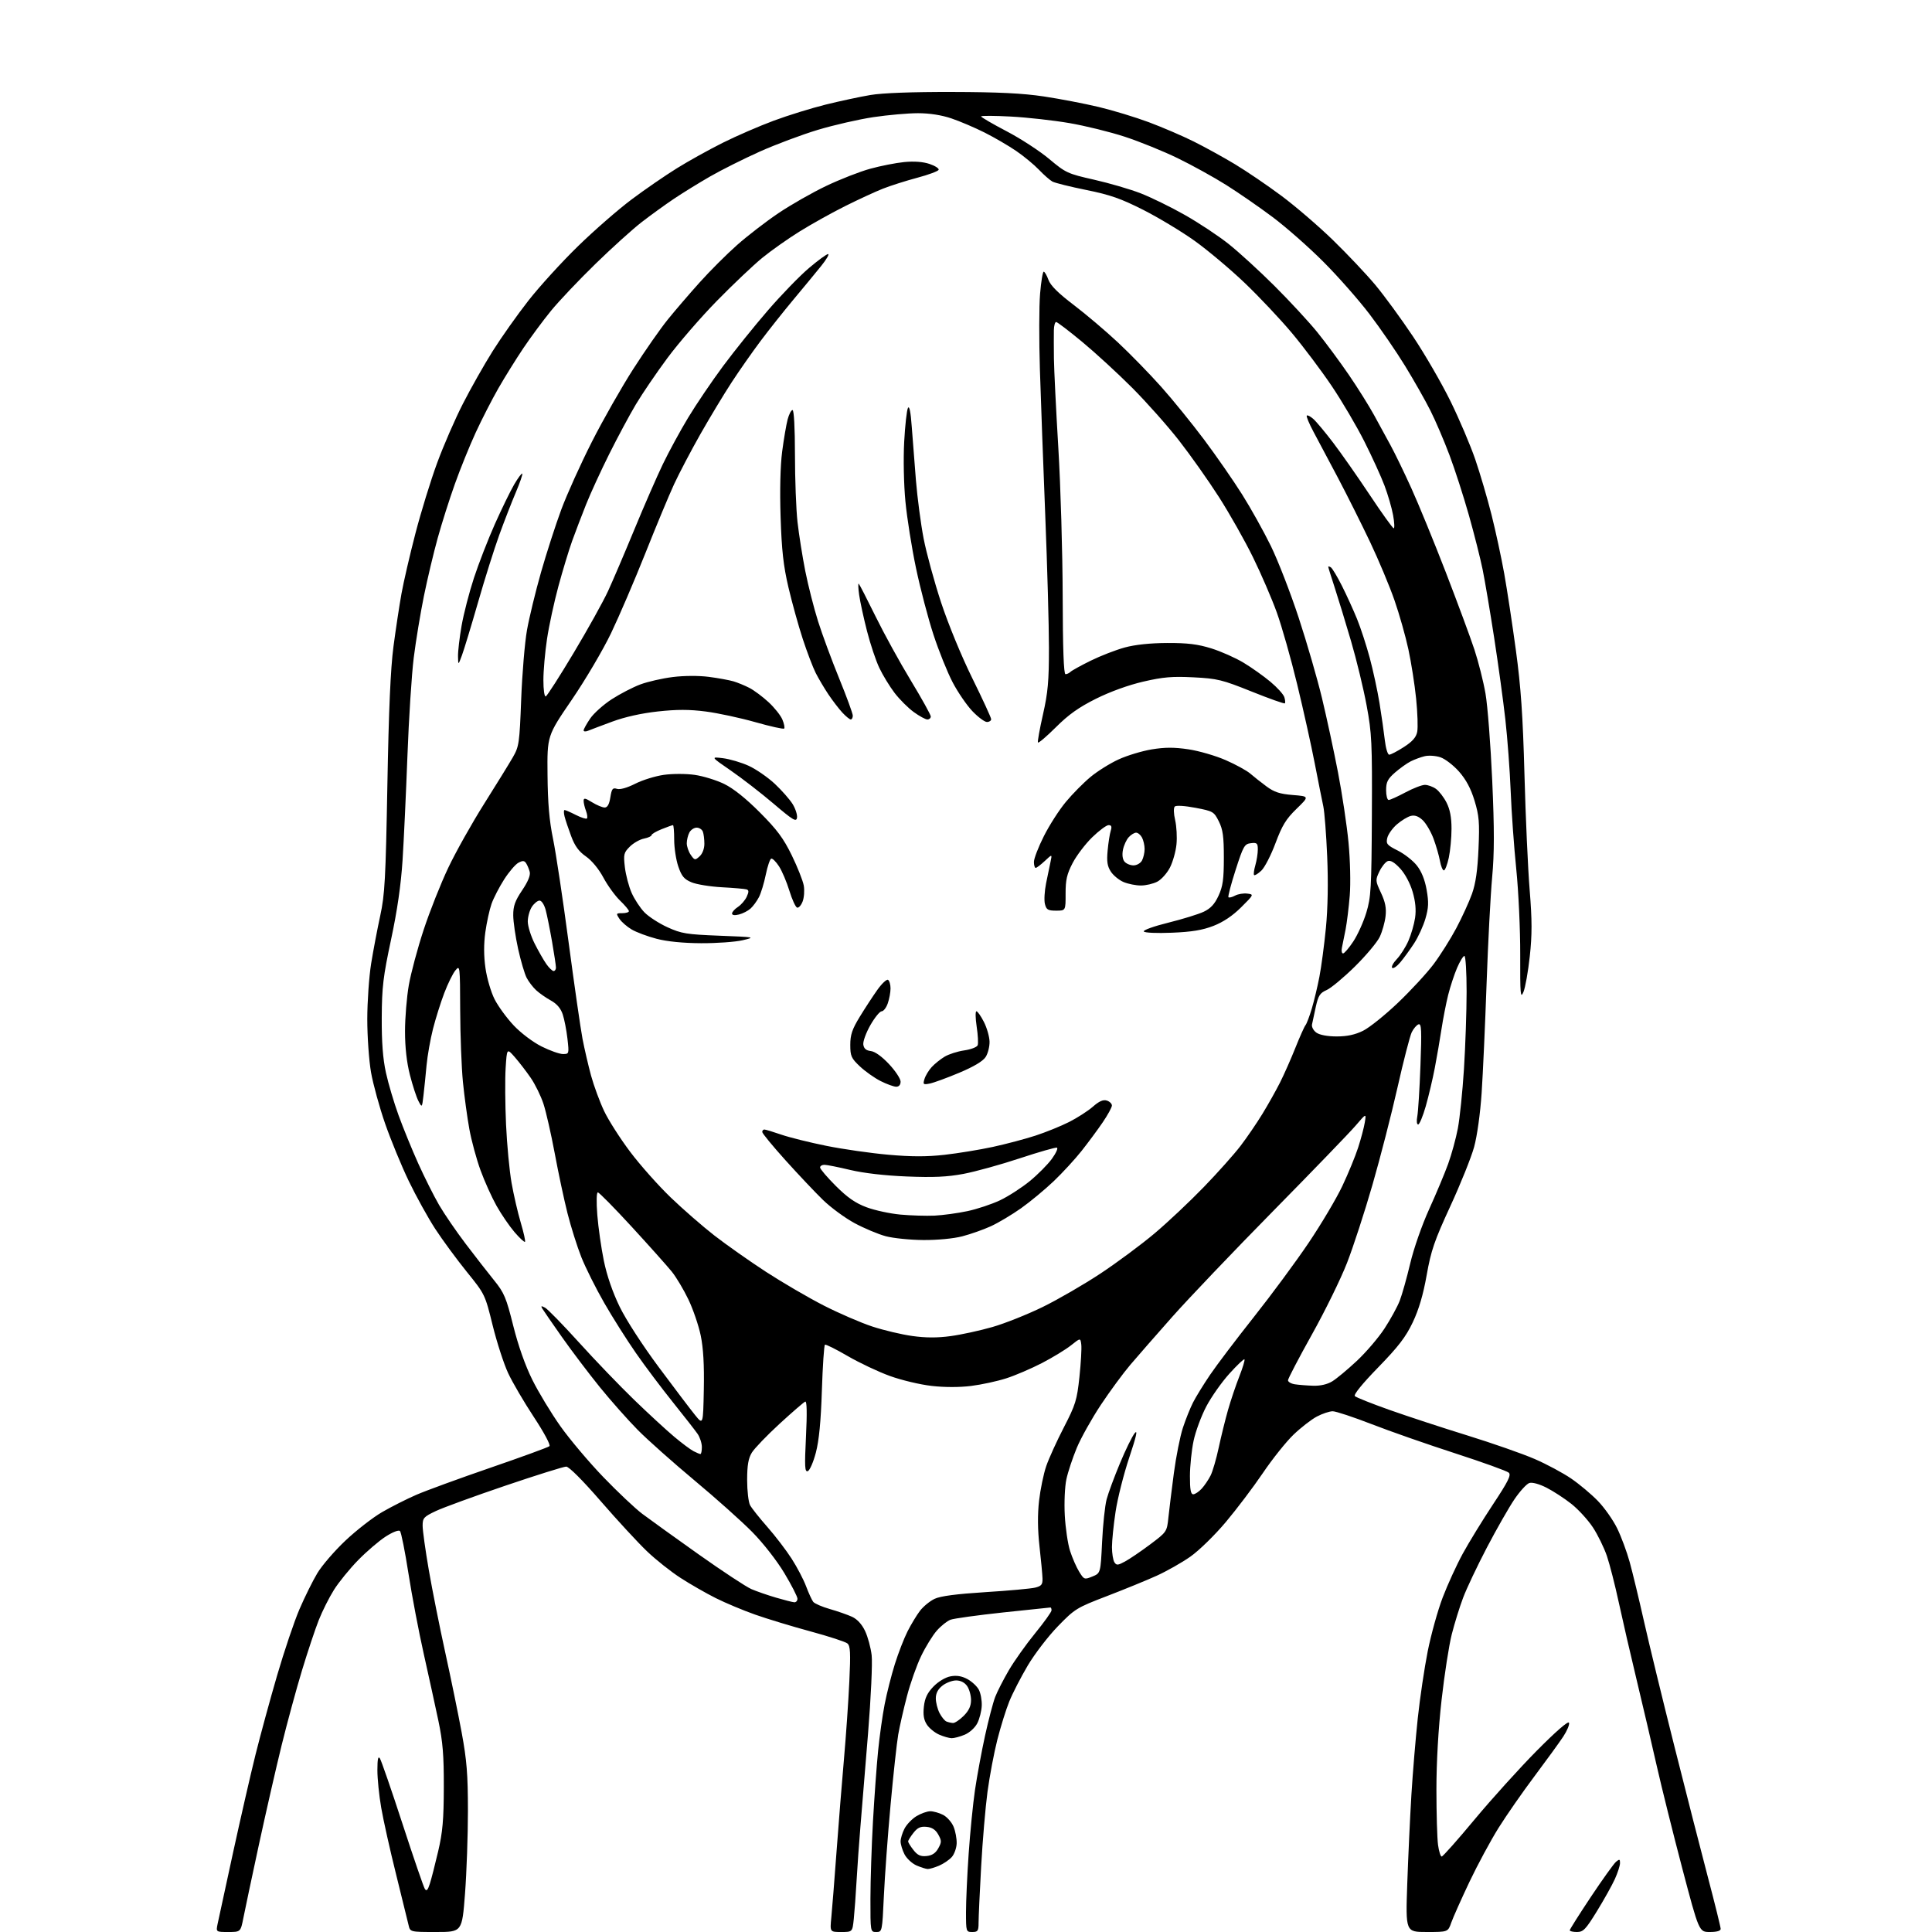 <?xml version="1.0" encoding="UTF-8" standalone="no"?>
<svg 
  version="1.1" 
  xmlns="http://www.w3.org/2000/svg" 
  xmlns:xlink="http://www.w3.org/1999/xlink" 
  xmlns:svg="http://www.w3.org/2000/svg"
  xmlns:rdf="http://www.w3.org/1999/02/22-rdf-syntax-ns#"
  xmlns:cc="http://creativecommons.org/ns#"
  xmlns:dc="http://purl.org/dc/elements/1.1/"
  viewBox="0 0 768 768"
  width="768"
  height="768"
>
<style>svg {background-color: white; }</style>"
<path stroke="none" fill="black" fill-rule="evenodd" d="M90.74,768.00C85.84,768.00 85.84,768.00 86.51,764.75C86.88,762.96 89.63,750.25 92.63,736.50C95.63,722.75 99.65,705.20 101.57,697.50C103.49,689.80 107.35,675.62 110.16,666.00C112.97,656.38 116.96,644.54 119.04,639.70C121.12,634.86 124.32,628.40 126.16,625.34C128.00,622.28 133.03,616.45 137.35,612.38C141.66,608.31 148.19,603.24 151.85,601.11C155.51,598.99 161.65,595.88 165.50,594.21C169.35,592.54 182.62,587.69 195.00,583.43C207.38,579.17 217.91,575.33 218.41,574.88C218.93,574.42 216.28,569.46 212.21,563.29C208.30,557.35 203.69,549.49 201.98,545.81C200.27,542.13 197.50,533.59 195.83,526.82C192.82,514.58 192.76,514.47 185.51,505.51C181.51,500.55 175.88,492.90 173.01,488.50C170.15,484.10 165.42,475.55 162.50,469.50C159.59,463.45 155.36,453.17 153.09,446.65C150.83,440.13 148.31,430.96 147.49,426.27C146.67,421.58 146.00,412.06 146.00,405.12C146.01,398.18 146.70,388.23 147.54,383.00C148.39,377.77 150.01,369.23 151.15,364.00C152.97,355.64 153.31,349.41 153.99,312.00C154.53,282.18 155.25,265.77 156.41,257.00C157.32,250.12 158.75,240.68 159.59,236.00C160.43,231.32 162.93,220.54 165.14,212.04C167.35,203.53 171.23,190.93 173.77,184.04C176.30,177.14 180.92,166.52 184.04,160.44C187.15,154.35 192.47,144.95 195.87,139.54C199.27,134.14 205.65,125.12 210.05,119.50C214.45,113.88 223.32,104.14 229.77,97.86C236.22,91.57 245.82,83.21 251.09,79.27C256.36,75.32 264.46,69.75 269.09,66.88C273.72,64.00 281.94,59.44 287.37,56.73C292.79,54.02 301.90,50.08 307.61,47.96C313.32,45.84 322.61,42.97 328.25,41.57C333.89,40.18 341.88,38.46 346.00,37.77C350.76,36.96 362.64,36.52 378.50,36.56C396.85,36.60 406.56,37.08 415.00,38.35C421.32,39.30 431.10,41.18 436.73,42.52C442.35,43.86 451.35,46.59 456.73,48.60C462.10,50.61 470.10,54.04 474.50,56.24C478.90,58.43 486.26,62.48 490.85,65.24C495.44,68.00 503.77,73.65 509.35,77.81C514.93,81.96 524.16,89.89 529.86,95.43C535.56,100.97 543.14,108.99 546.70,113.25C550.26,117.51 557.00,126.73 561.69,133.75C566.38,140.76 573.09,152.35 576.60,159.50C580.11,166.65 584.54,177.07 586.45,182.65C588.36,188.23 591.27,198.13 592.91,204.65C594.55,211.17 596.82,221.68 597.95,228.00C599.08,234.32 601.17,248.05 602.59,258.50C604.59,273.20 605.36,284.40 606.00,308.00C606.45,324.77 607.38,345.40 608.07,353.83C609.04,365.85 609.05,371.56 608.11,380.19C607.45,386.26 606.32,392.63 605.58,394.36C604.41,397.13 604.26,395.37 604.31,379.50C604.34,369.56 603.64,354.33 602.74,345.50C601.84,336.70 600.84,322.75 600.52,314.50C600.19,306.25 599.24,293.43 598.40,286.00C597.57,278.57 595.56,263.95 593.95,253.50C592.33,243.05 590.28,230.90 589.39,226.50C588.50,222.10 586.04,212.36 583.92,204.85C581.80,197.34 578.32,186.54 576.17,180.85C574.03,175.16 570.62,167.19 568.58,163.15C566.54,159.10 562.03,151.15 558.55,145.47C555.08,139.80 548.70,130.51 544.37,124.83C540.04,119.15 531.78,109.77 526.00,104.00C520.23,98.22 511.19,90.26 505.91,86.31C500.64,82.36 492.31,76.60 487.41,73.52C482.51,70.44 473.83,65.64 468.12,62.87C462.42,60.10 452.98,56.27 447.14,54.36C441.31,52.45 431.37,50.00 425.05,48.92C418.74,47.84 408.26,46.67 401.78,46.33C395.30,45.98 390.00,45.96 390.00,46.28C390.00,46.60 394.55,49.25 400.11,52.16C405.67,55.06 413.30,60.03 417.08,63.20C423.64,68.71 424.40,69.06 434.90,71.43C440.93,72.79 449.27,75.23 453.42,76.84C457.58,78.46 465.50,82.33 471.01,85.46C476.53,88.58 484.36,93.77 488.42,97.00C492.48,100.23 500.69,107.73 506.65,113.68C512.62,119.63 520.25,127.88 523.60,132.00C526.94,136.12 532.61,143.78 536.18,149.00C539.75,154.22 544.26,161.43 546.21,165.00C548.15,168.57 551.10,173.97 552.76,177.00C554.42,180.03 558.13,187.68 561.00,194.00C563.87,200.32 570.05,215.40 574.73,227.50C579.40,239.60 584.52,253.42 586.10,258.22C587.68,263.01 589.67,270.88 590.51,275.72C591.35,280.55 592.55,296.09 593.18,310.26C594.05,329.81 594.04,339.09 593.15,348.76C592.51,355.77 591.51,374.77 590.94,391.00C590.37,407.23 589.49,426.80 588.97,434.50C588.42,442.73 587.18,451.59 585.97,456.00C584.83,460.12 580.58,470.70 576.52,479.50C570.18,493.25 568.86,497.10 567.13,506.86C565.75,514.67 564.02,520.53 561.60,525.63C558.82,531.48 555.92,535.26 547.86,543.55C541.54,550.04 538.00,554.40 538.58,554.98C539.09,555.49 545.26,557.95 552.28,560.44C559.31,562.93 573.24,567.51 583.25,570.60C593.26,573.70 605.33,577.92 610.07,579.98C614.81,582.03 621.35,585.54 624.60,587.77C627.84,589.99 632.61,593.99 635.19,596.66C637.77,599.32 641.21,604.20 642.83,607.50C644.45,610.80 646.71,616.88 647.84,621.00C648.98,625.12 651.53,635.70 653.51,644.50C655.49,653.30 660.91,675.58 665.55,694.00C670.19,712.42 676.23,736.05 678.99,746.50C681.74,756.95 683.99,766.06 683.99,766.75C684.00,767.56 682.48,768.00 679.70,768.00C675.40,768.00 675.40,768.00 668.74,742.75C665.09,728.86 660.52,710.52 658.59,702.00C656.66,693.48 653.09,678.17 650.64,668.00C648.19,657.83 644.98,643.88 643.49,637.00C642.01,630.12 639.88,621.80 638.76,618.50C637.63,615.20 635.13,610.09 633.19,607.14C631.24,604.19 627.40,599.99 624.64,597.81C621.88,595.63 617.43,592.73 614.75,591.37C611.85,589.90 609.09,589.15 607.93,589.52C606.86,589.86 604.20,592.77 602.02,595.98C599.84,599.19 594.91,607.82 591.07,615.16C587.23,622.50 582.97,631.49 581.60,635.15C580.22,638.80 578.20,645.32 577.10,649.65C576.00,653.97 574.18,665.71 573.05,675.74C571.76,687.20 571.00,700.43 571.00,711.35C571.00,720.90 571.29,730.81 571.64,733.36C571.99,735.91 572.64,738.00 573.10,738.00C573.56,738.00 579.45,731.36 586.19,723.25C592.94,715.14 604.03,702.88 610.83,696.00C618.43,688.32 623.40,684.00 623.70,684.80C623.98,685.51 622.95,687.99 621.43,690.30C619.91,692.61 614.78,699.67 610.04,706.00C605.29,712.33 598.84,721.60 595.70,726.61C592.56,731.63 587.35,741.30 584.11,748.11C580.88,754.93 577.64,762.19 576.91,764.25C575.60,768.00 575.60,768.00 567.17,768.00C558.74,768.00 558.74,768.00 559.41,748.75C559.78,738.16 560.52,722.30 561.05,713.50C561.59,704.70 562.73,690.98 563.59,683.00C564.44,675.02 566.22,663.06 567.54,656.40C568.87,649.75 571.54,640.13 573.49,635.03C575.43,629.93 579.02,622.10 581.46,617.62C583.91,613.14 589.31,604.33 593.47,598.04C599.51,588.92 600.78,586.37 599.77,585.42C599.07,584.76 589.50,581.31 578.50,577.74C567.50,574.18 552.55,568.96 545.28,566.13C538.01,563.31 531.03,561.00 529.77,561.00C528.50,561.00 525.68,561.94 523.49,563.09C521.29,564.25 517.09,567.51 514.15,570.34C511.21,573.18 505.75,580.02 502.02,585.54C498.28,591.07 491.65,599.84 487.28,605.04C482.87,610.28 476.59,616.41 473.19,618.79C469.82,621.16 463.78,624.57 459.78,626.39C455.78,628.20 446.88,631.84 440.00,634.48C427.96,639.10 427.24,639.54 420.50,646.50C416.65,650.47 411.26,657.50 408.53,662.11C405.80,666.73 402.50,673.14 401.20,676.37C399.89,679.60 397.76,686.45 396.45,691.60C395.14,696.75 393.39,706.03 392.55,712.23C391.72,718.43 390.58,731.83 390.02,742.00C389.46,752.17 389.00,762.19 389.00,764.25C389.00,767.58 388.72,768.00 386.50,768.00C384.04,768.00 384.00,767.86 384.00,760.08C384.00,755.72 384.48,745.26 385.06,736.83C385.64,728.40 386.77,717.00 387.58,711.50C388.39,706.00 390.18,696.33 391.56,690.00C392.95,683.67 394.77,676.72 395.61,674.55C396.45,672.38 398.90,667.60 401.04,663.93C403.19,660.26 407.88,653.65 411.47,649.26C415.06,644.86 418.00,640.76 418.00,640.13C418.00,639.51 417.81,639.00 417.58,639.00C417.34,639.00 408.85,639.89 398.70,640.98C388.55,642.07 379.15,643.37 377.81,643.88C376.47,644.39 374.03,646.34 372.38,648.22C370.74,650.09 367.94,654.62 366.18,658.28C364.41,661.94 361.87,669.11 360.54,674.22C359.20,679.32 357.63,686.20 357.06,689.50C356.49,692.80 355.11,705.40 354.01,717.50C352.90,729.60 351.71,745.91 351.35,753.75C350.70,767.85 350.66,768.00 348.34,768.00C346.00,768.00 346.00,767.99 346.01,754.75C346.02,747.46 346.48,733.62 347.02,724.00C347.57,714.38 348.48,701.77 349.06,696.00C349.63,690.23 350.80,681.90 351.66,677.50C352.51,673.10 354.34,665.90 355.72,661.50C357.10,657.10 359.37,651.25 360.76,648.50C362.15,645.75 364.37,642.08 365.69,640.34C367.02,638.60 369.63,636.46 371.50,635.57C373.82,634.46 380.19,633.63 391.70,632.90C400.94,632.33 409.85,631.51 411.50,631.10C414.01,630.47 414.49,629.87 414.41,627.42C414.36,625.82 413.82,620.07 413.21,614.66C412.48,608.09 412.42,602.09 413.04,596.60C413.56,592.07 414.84,585.87 415.89,582.81C416.94,579.76 420.10,572.81 422.91,567.38C427.55,558.40 428.11,556.58 429.09,547.38C429.68,541.81 430.01,536.02 429.83,534.53C429.50,531.80 429.50,531.80 425.76,534.78C423.70,536.43 418.52,539.58 414.26,541.80C409.99,544.01 403.57,546.77 400.00,547.91C396.43,549.06 390.15,550.42 386.05,550.93C381.43,551.51 375.45,551.51 370.33,550.92C365.78,550.41 358.32,548.63 353.74,546.97C349.17,545.32 341.63,541.75 336.99,539.06C332.36,536.36 328.28,534.33 327.93,534.54C327.58,534.76 327.03,542.94 326.71,552.72C326.31,565.09 325.58,572.61 324.32,577.43C323.32,581.24 321.87,584.56 321.09,584.81C319.91,585.20 319.80,583.04 320.39,571.04C320.85,561.79 320.75,556.92 320.11,557.15C319.57,557.34 314.99,561.30 309.93,565.94C304.87,570.59 299.90,575.76 298.87,577.44C297.47,579.74 297.01,582.45 297.00,588.32C297.00,592.61 297.52,597.11 298.16,598.32C298.80,599.52 301.90,603.42 305.05,607.00C308.20,610.58 312.54,616.25 314.70,619.62C316.86,622.98 319.45,627.93 320.45,630.62C321.46,633.30 322.73,636.07 323.27,636.76C323.82,637.45 326.79,638.74 329.88,639.62C332.97,640.50 336.94,641.89 338.71,642.70C340.76,643.65 342.62,645.68 343.88,648.34C344.97,650.63 346.15,654.98 346.50,658.00C346.85,661.03 346.21,674.93 345.07,689.00C343.93,703.02 342.57,719.67 342.04,726.00C341.51,732.33 340.82,742.00 340.51,747.50C340.20,753.00 339.70,759.86 339.40,762.75C338.86,768.00 338.86,768.00 334.38,768.00C329.90,768.00 329.90,768.00 330.46,762.25C330.77,759.09 331.71,747.27 332.54,736.00C333.37,724.73 334.71,708.08 335.51,699.00C336.31,689.92 337.26,676.20 337.62,668.49C338.17,656.94 338.03,654.27 336.85,653.29C336.06,652.63 329.46,650.48 322.19,648.51C314.91,646.54 305.03,643.54 300.23,641.85C295.43,640.16 288.35,637.19 284.50,635.26C280.65,633.33 274.37,629.73 270.55,627.26C266.73,624.80 260.70,620.02 257.17,616.64C253.63,613.26 245.37,604.31 238.81,596.75C231.64,588.47 226.17,583.00 225.07,583.00C224.07,583.00 213.18,586.41 200.89,590.58C188.59,594.75 176.16,599.29 173.26,600.66C168.45,602.93 168.00,603.43 168.00,606.51C168.00,608.36 169.11,616.32 170.47,624.19C171.83,632.06 174.77,646.77 176.99,656.88C179.21,666.98 182.15,681.30 183.52,688.69C185.56,699.74 186.00,705.28 186.01,719.82C186.01,729.54 185.49,744.36 184.85,752.75C183.68,768.00 183.68,768.00 173.36,768.00C163.04,768.00 163.04,768.00 162.41,765.25C162.06,763.74 159.82,754.62 157.43,745.00C155.03,735.38 152.38,723.50 151.54,718.62C150.69,713.73 150.01,706.98 150.02,703.62C150.03,699.23 150.31,697.93 151.02,699.00C151.56,699.83 155.61,711.52 160.00,725.00C164.39,738.48 168.39,750.12 168.88,750.87C169.54,751.89 170.05,751.37 170.85,748.87C171.45,747.02 172.94,741.23 174.16,736.00C175.96,728.33 176.39,723.43 176.42,710.50C176.46,697.72 176.02,692.39 174.26,684.00C173.04,678.23 170.43,666.30 168.46,657.50C166.48,648.70 163.74,634.30 162.37,625.50C161.00,616.70 159.48,609.10 159.00,608.61C158.48,608.09 156.11,609.01 153.31,610.81C150.66,612.52 145.73,616.74 142.35,620.20C138.96,623.67 134.64,628.98 132.75,632.00C130.85,635.02 128.14,640.42 126.72,644.00C125.30,647.58 122.30,656.58 120.05,664.00C117.80,671.42 114.16,684.82 111.95,693.77C109.75,702.72 105.69,720.50 102.92,733.27C100.16,746.05 97.40,759.09 96.78,762.25C95.65,768.00 95.65,768.00 90.74,768.00zM626.86,768.00C625.29,768.00 624.00,767.70 624.00,767.32C624.00,766.95 627.79,760.96 632.41,754.02C637.04,747.07 641.54,740.80 642.41,740.07C643.77,738.95 644.00,739.03 643.98,740.63C643.97,741.66 643.05,744.49 641.95,746.92C640.85,749.36 637.65,755.09 634.84,759.67C630.35,766.98 629.38,768.00 626.86,768.00zM368.78,742.96C368.08,742.94 366.07,742.30 364.31,741.54C362.56,740.77 360.43,738.79 359.56,737.13C358.70,735.46 358.00,733.15 358.00,732.00C358.00,730.85 358.70,728.55 359.55,726.91C360.40,725.26 362.54,723.03 364.30,721.96C366.06,720.89 368.53,720.01 369.80,720.00C371.06,720.00 373.36,720.65 374.91,721.45C376.45,722.25 378.32,724.36 379.05,726.13C379.79,727.90 380.34,730.87 380.29,732.74C380.24,734.60 379.36,737.06 378.35,738.20C377.33,739.34 375.05,740.89 373.28,741.64C371.51,742.39 369.49,742.98 368.78,742.96zM368.33,737.80C370.50,737.59 371.90,736.67 372.97,734.75C374.34,732.28 374.34,731.72 372.97,729.25C371.90,727.33 370.50,726.41 368.33,726.20C365.95,725.96 364.74,726.51 363.12,728.58C361.95,730.06 361.00,731.60 361.00,732.00C361.00,732.40 361.95,733.94 363.12,735.42C364.74,737.49 365.95,738.04 368.33,737.80zM378.28,690.96C377.30,690.94 375.07,690.30 373.33,689.54C371.58,688.78 369.38,686.99 368.45,685.56C367.22,683.68 366.89,681.69 367.26,678.39C367.64,675.00 368.62,672.95 371.07,670.42C373.01,668.43 375.81,666.75 377.85,666.37C380.26,665.92 382.30,666.25 384.54,667.45C386.31,668.41 388.36,670.30 389.09,671.67C389.82,673.03 390.35,675.89 390.26,678.02C390.18,680.15 389.38,683.30 388.49,685.02C387.57,686.81 385.40,688.77 383.47,689.58C381.59,690.36 379.26,690.98 378.28,690.96zM378.83,684.92C379.56,684.96 381.47,683.68 383.08,682.08C385.15,680.01 386.00,678.17 386.00,675.80C386.00,673.95 385.30,671.44 384.44,670.22C383.46,668.82 381.85,668.00 380.08,668.00C378.53,668.00 376.08,668.93 374.63,670.07C372.84,671.48 372.00,673.10 372.00,675.12C372.00,676.76 372.67,679.39 373.48,680.96C374.29,682.53 375.53,684.05 376.23,684.33C376.93,684.61 378.10,684.88 378.83,684.92zM315.75,636.93C316.44,636.97 317.00,636.33 317.00,635.51C317.00,634.70 314.66,630.12 311.80,625.35C308.80,620.36 303.40,613.43 299.05,609.02C294.90,604.80 284.56,595.56 276.07,588.49C267.59,581.41 257.44,572.39 253.53,568.43C249.61,564.47 242.81,556.80 238.41,551.37C234.02,545.94 227.25,537.00 223.38,531.50C219.51,526.00 215.99,520.89 215.55,520.15C214.93,519.09 215.16,519.02 216.67,519.82C217.71,520.38 223.79,526.61 230.18,533.67C236.56,540.73 246.44,551.00 252.14,556.51C257.84,562.02 264.98,568.59 268.00,571.12C271.02,573.66 274.48,576.24 275.68,576.86C276.89,577.49 278.12,578.00 278.43,578.00C278.75,578.00 279.00,576.75 279.00,575.22C279.00,573.69 278.23,571.33 277.29,569.97C276.34,568.61 271.92,562.94 267.45,557.37C262.98,551.80 256.38,543.03 252.80,537.87C249.21,532.72 243.54,523.76 240.21,517.96C236.87,512.16 232.78,503.97 231.10,499.76C229.43,495.54 226.95,487.69 225.59,482.30C224.23,476.91 221.95,466.20 220.52,458.50C219.08,450.80 217.07,441.94 216.04,438.80C215.01,435.67 212.73,431.01 210.97,428.46C209.21,425.90 206.36,422.20 204.64,420.23C201.50,416.65 201.50,416.65 201.00,424.57C200.72,428.93 200.80,439.02 201.16,447.00C201.52,454.98 202.51,465.41 203.35,470.19C204.19,474.96 205.84,482.10 207.01,486.03C208.18,489.97 208.94,493.39 208.69,493.64C208.44,493.89 206.57,492.16 204.54,489.80C202.51,487.43 199.29,482.73 197.38,479.33C195.48,475.94 192.61,469.58 191.02,465.21C189.42,460.83 187.42,453.48 186.58,448.87C185.74,444.27 184.59,435.82 184.02,430.11C183.46,424.39 182.97,411.57 182.93,401.61C182.87,383.83 182.84,383.54 181.02,385.76C180.00,387.00 178.01,391.05 176.60,394.76C175.19,398.46 173.17,404.88 172.12,409.00C171.07,413.12 169.92,419.65 169.56,423.50C169.21,427.35 168.66,432.72 168.34,435.44C167.76,440.39 167.76,440.39 166.33,437.66C165.54,436.16 164.02,431.50 162.95,427.31C161.67,422.32 161.00,416.32 161.00,409.97C161.00,404.63 161.68,396.37 162.51,391.61C163.34,386.85 165.99,376.95 168.41,369.61C170.82,362.28 175.24,351.15 178.22,344.89C181.20,338.62 187.61,327.20 192.47,319.50C197.32,311.80 202.46,303.48 203.88,301.00C206.32,296.76 206.52,295.42 207.18,278.00C207.57,267.82 208.60,255.45 209.48,250.50C210.36,245.55 212.87,235.20 215.06,227.50C217.26,219.80 220.89,208.55 223.14,202.50C225.39,196.45 230.85,184.36 235.28,175.63C239.71,166.90 247.13,153.85 251.77,146.63C256.40,139.41 262.57,130.57 265.47,127.00C268.36,123.42 274.06,116.79 278.12,112.27C282.18,107.74 288.88,101.05 293.00,97.40C297.12,93.75 304.52,88.05 309.43,84.74C314.35,81.42 322.90,76.55 328.43,73.91C333.97,71.27 341.85,68.19 345.96,67.07C350.06,65.94 356.13,64.75 359.46,64.42C363.36,64.04 366.92,64.30 369.50,65.17C371.70,65.91 373.33,66.96 373.13,67.50C372.93,68.05 369.10,69.47 364.63,70.66C360.16,71.85 354.02,73.80 351.00,74.99C347.98,76.18 341.23,79.30 336.00,81.91C330.77,84.52 322.68,89.03 318.00,91.93C313.32,94.83 306.57,99.59 303.00,102.51C299.43,105.43 291.29,113.15 284.92,119.66C278.55,126.17 269.74,136.35 265.35,142.27C260.95,148.19 255.28,156.53 252.74,160.80C250.20,165.06 245.44,173.95 242.15,180.54C238.86,187.13 234.73,196.12 232.98,200.51C231.23,204.91 228.74,211.43 227.45,215.00C226.16,218.57 223.71,226.67 221.99,232.99C220.28,239.31 218.23,248.76 217.45,253.99C216.66,259.22 216.01,266.57 216.01,270.33C216.00,274.21 216.41,277.02 216.95,276.83C217.47,276.65 222.47,268.85 228.06,259.50C233.66,250.15 239.79,239.12 241.69,235.00C243.59,230.88 248.30,219.85 252.16,210.50C256.01,201.15 261.12,189.45 263.50,184.50C265.89,179.55 270.41,171.22 273.57,166.00C276.72,160.78 282.97,151.55 287.46,145.50C291.96,139.45 299.98,129.47 305.30,123.33C310.61,117.18 317.92,109.65 321.54,106.58C325.15,103.51 328.59,101.00 329.18,101.00C329.76,101.00 328.52,103.14 326.41,105.75C324.31,108.36 319.39,114.33 315.48,119.00C311.58,123.67 305.68,131.10 302.38,135.50C299.08,139.90 293.88,147.32 290.83,152.00C287.77,156.68 282.21,165.90 278.46,172.50C274.72,179.10 269.99,188.10 267.95,192.50C265.92,196.90 260.77,209.28 256.51,220.00C252.24,230.72 246.12,244.98 242.91,251.69C239.70,258.39 232.66,270.32 227.28,278.19C217.50,292.50 217.50,292.50 217.65,308.00C217.75,319.27 218.35,326.23 219.85,333.50C220.98,339.00 223.76,357.45 226.02,374.50C228.29,391.55 230.78,408.83 231.55,412.90C232.33,416.97 233.87,423.60 234.97,427.63C236.08,431.66 238.40,437.96 240.13,441.62C241.86,445.29 246.54,452.61 250.52,457.89C254.50,463.18 261.75,471.33 266.63,476.02C271.51,480.71 279.32,487.51 284.00,491.15C288.68,494.78 297.87,501.26 304.44,505.54C311.01,509.81 321.36,515.85 327.44,518.96C333.52,522.06 342.21,525.82 346.74,527.31C351.28,528.80 358.44,530.50 362.66,531.08C367.99,531.83 372.64,531.84 377.91,531.12C382.09,530.56 389.55,528.93 394.50,527.51C399.45,526.09 408.45,522.50 414.50,519.54C420.55,516.58 430.90,510.59 437.50,506.22C444.10,501.85 453.77,494.67 459.00,490.26C464.23,485.85 473.01,477.58 478.53,471.87C484.05,466.17 490.62,458.80 493.14,455.50C495.66,452.20 499.57,446.48 501.83,442.78C504.09,439.09 507.25,433.46 508.85,430.28C510.45,427.10 513.18,420.92 514.93,416.54C516.68,412.15 518.49,408.10 518.95,407.54C519.42,406.97 520.54,404.02 521.44,401.00C522.35,397.98 523.71,392.29 524.47,388.36C525.24,384.43 526.40,375.65 527.07,368.86C527.83,360.97 528.02,350.71 527.58,340.50C527.21,331.70 526.51,322.70 526.03,320.50C525.55,318.30 524.03,310.65 522.64,303.50C521.26,296.35 518.11,282.18 515.64,272.00C513.18,261.82 509.54,249.00 507.56,243.50C505.58,238.00 501.31,228.10 498.07,221.50C494.84,214.90 488.75,204.14 484.55,197.58C480.35,191.02 473.22,180.93 468.70,175.14C464.19,169.36 455.82,159.94 450.11,154.20C444.39,148.47 435.42,140.23 430.18,135.89C424.94,131.55 420.28,128.00 419.83,128.00C419.37,128.00 418.97,129.46 418.93,131.25C418.89,133.04 418.90,138.10 418.95,142.50C419.01,146.90 419.79,162.88 420.70,178.00C421.61,193.12 422.39,219.56 422.43,236.75C422.48,257.86 422.84,268.00 423.55,268.00C424.13,268.00 425.03,267.58 425.55,267.06C426.07,266.55 429.68,264.55 433.58,262.63C437.47,260.72 443.54,258.36 447.08,257.39C451.22,256.26 457.22,255.63 464.00,255.60C472.06,255.57 476.13,256.07 481.50,257.74C485.35,258.94 491.13,261.50 494.34,263.44C497.55,265.37 502.36,268.79 505.03,271.03C507.71,273.27 510.19,276.01 510.54,277.13C510.89,278.24 510.99,279.35 510.75,279.59C510.51,279.83 504.56,277.72 497.54,274.90C485.81,270.19 483.91,269.73 474.45,269.25C466.01,268.82 462.39,269.12 454.49,270.95C448.58,272.32 441.30,274.95 435.67,277.76C428.84,281.17 424.77,284.06 419.75,289.07C416.03,292.77 412.82,295.51 412.60,295.15C412.39,294.79 413.29,289.77 414.60,284.00C416.57,275.29 416.98,270.77 416.97,257.50C416.97,248.70 416.31,225.07 415.51,205.00C414.71,184.93 413.75,158.82 413.38,147.00C413.01,135.18 413.04,121.56 413.45,116.75C413.85,111.94 414.50,108.00 414.89,108.00C415.28,108.00 416.13,109.46 416.78,111.25C417.60,113.50 420.67,116.55 426.73,121.15C431.55,124.81 439.52,131.56 444.43,136.15C449.33,140.74 457.07,148.68 461.62,153.79C466.18,158.90 473.84,168.35 478.67,174.79C483.49,181.23 490.27,191.00 493.73,196.50C497.20,202.00 502.34,211.22 505.17,217.00C508.00,222.78 512.98,235.60 516.23,245.50C519.49,255.40 523.66,269.80 525.51,277.50C527.36,285.20 530.23,298.48 531.87,307.00C533.52,315.52 535.41,328.11 536.06,334.97C536.73,342.03 536.94,351.14 536.55,355.97C536.17,360.66 535.42,366.75 534.89,369.50C534.35,372.25 533.69,375.51 533.43,376.75C533.17,377.99 533.38,379.00 533.89,379.00C534.40,379.00 536.22,376.87 537.95,374.26C539.67,371.66 542.01,366.50 543.13,362.79C544.99,356.67 545.19,353.15 545.34,324.28C545.49,295.19 545.31,291.48 543.25,280.42C542.02,273.77 539.24,262.30 537.08,254.92C534.92,247.54 531.99,237.96 530.58,233.62C529.16,229.29 528.00,225.55 528.00,225.31C528.00,225.08 528.46,225.17 529.02,225.52C529.59,225.86 531.57,229.17 533.43,232.86C535.29,236.55 537.99,242.48 539.44,246.04C540.89,249.59 543.16,256.55 544.49,261.50C545.82,266.45 547.57,274.55 548.38,279.50C549.18,284.45 550.13,291.09 550.49,294.25C550.85,297.41 551.63,300.00 552.23,300.00C552.83,300.00 555.45,298.64 558.04,296.97C561.45,294.78 562.93,293.11 563.36,290.93C563.70,289.27 563.50,283.32 562.93,277.70C562.36,272.09 560.97,263.27 559.85,258.09C558.74,252.92 556.25,244.14 554.32,238.59C552.39,233.04 548.05,222.66 544.66,215.52C541.27,208.39 535.53,196.91 531.90,190.02C528.27,183.14 523.87,174.85 522.12,171.61C520.38,168.36 519.19,165.48 519.47,165.20C519.76,164.91 520.95,165.54 522.12,166.59C523.30,167.64 526.83,171.88 529.97,176.00C533.11,180.12 539.65,189.46 544.50,196.75C549.34,204.04 553.63,210.00 554.02,210.00C554.41,210.00 554.30,207.67 553.78,204.81C553.27,201.96 551.73,196.67 550.37,193.06C549.02,189.45 545.41,181.55 542.36,175.50C539.32,169.45 533.49,159.55 529.42,153.50C525.35,147.45 518.24,137.98 513.62,132.46C509.01,126.95 500.53,117.95 494.78,112.46C489.04,106.98 480.10,99.47 474.92,95.76C469.74,92.06 460.55,86.52 454.50,83.45C445.57,78.93 441.31,77.44 431.86,75.53C425.46,74.24 419.39,72.73 418.36,72.18C417.34,71.62 414.93,69.51 413.00,67.48C411.07,65.46 407.02,62.11 404.00,60.04C400.98,57.97 395.30,54.66 391.39,52.69C387.48,50.73 381.53,48.19 378.17,47.06C374.27,45.74 369.48,45.00 364.91,45.00C360.98,45.00 353.02,45.70 347.23,46.56C341.44,47.42 331.48,49.70 325.10,51.62C318.72,53.54 308.32,57.44 302.00,60.27C295.68,63.11 286.82,67.54 282.33,70.12C277.84,72.70 271.31,76.73 267.83,79.07C264.35,81.41 258.57,85.59 255.00,88.36C251.43,91.13 243.17,98.59 236.65,104.95C230.13,111.30 222.22,119.65 219.07,123.50C215.92,127.35 210.96,134.06 208.04,138.40C205.12,142.75 200.64,149.95 198.09,154.40C195.54,158.86 191.49,166.76 189.09,171.97C186.69,177.17 182.97,186.35 180.83,192.36C178.68,198.37 175.60,208.06 173.99,213.90C172.37,219.73 169.90,230.10 168.51,236.94C167.12,243.78 165.30,254.81 164.47,261.44C163.64,268.07 162.51,285.65 161.96,300.50C161.40,315.35 160.53,334.02 160.02,342.00C159.38,351.84 157.92,361.96 155.45,373.50C152.31,388.23 151.81,392.37 151.75,404.50C151.70,414.31 152.20,420.86 153.41,426.39C154.36,430.74 156.63,438.39 158.45,443.39C160.27,448.40 163.78,457.00 166.26,462.50C168.74,468.00 172.47,475.43 174.54,479.00C176.62,482.57 181.40,489.55 185.16,494.50C188.92,499.45 194.00,505.98 196.45,509.00C200.42,513.90 201.24,515.87 204.02,527.00C206.01,534.94 208.77,542.78 211.61,548.50C214.07,553.45 219.10,561.76 222.79,566.97C226.48,572.17 234.14,581.25 239.80,587.13C245.47,593.02 252.44,599.60 255.30,601.76C258.16,603.91 268.23,611.16 277.68,617.86C287.14,624.56 296.59,630.79 298.68,631.69C300.78,632.59 305.20,634.13 308.50,635.09C311.80,636.06 315.06,636.89 315.75,636.93zM434.24,626.69C437.50,625.36 437.50,625.36 438.10,612.93C438.43,606.09 439.24,598.48 439.90,596.00C440.56,593.52 442.94,587.09 445.19,581.70C447.43,576.31 450.08,570.91 451.07,569.70C452.35,568.14 451.72,570.94 448.89,579.41C446.70,585.96 444.25,595.63 443.46,600.91C442.66,606.18 442.02,612.52 442.02,615.00C442.03,617.48 442.46,620.17 442.98,621.00C443.81,622.31 444.33,622.28 447.21,620.72C449.02,619.75 453.51,616.70 457.18,613.95C463.81,608.98 463.87,608.90 464.46,603.22C464.79,600.07 465.77,592.14 466.63,585.60C467.50,579.05 469.11,570.95 470.21,567.60C471.31,564.25 473.13,559.71 474.25,557.51C475.37,555.30 478.42,550.35 481.03,546.50C483.64,542.65 491.48,532.30 498.45,523.50C505.43,514.70 515.23,501.43 520.23,494.00C525.23,486.57 531.24,476.45 533.58,471.50C535.92,466.55 538.76,459.66 539.88,456.19C541.01,452.71 542.20,448.21 542.53,446.19C543.13,442.50 543.13,442.50 538.84,447.50C536.49,450.25 521.71,465.55 506.01,481.50C490.31,497.45 472.29,516.35 465.96,523.50C459.62,530.65 452.13,539.22 449.30,542.55C446.47,545.88 441.20,553.04 437.60,558.46C434.00,563.89 429.69,571.59 428.03,575.57C426.38,579.56 424.51,585.17 423.90,588.05C423.28,590.94 422.99,597.35 423.27,602.39C423.54,607.40 424.48,613.75 425.36,616.50C426.25,619.25 427.87,622.97 428.97,624.76C430.92,627.92 431.07,627.98 434.24,626.69zM474.33,594.00C475.05,594.00 476.58,592.99 477.71,591.75C478.84,590.51 480.43,588.15 481.25,586.50C482.07,584.85 483.51,579.90 484.45,575.50C485.39,571.10 487.06,564.35 488.15,560.50C489.25,556.65 491.27,550.64 492.65,547.15C494.02,543.66 494.94,540.61 494.69,540.36C494.45,540.11 491.75,542.67 488.71,546.04C485.66,549.40 481.53,555.27 479.53,559.07C477.53,562.87 475.25,569.03 474.47,572.74C473.68,576.46 473.03,582.76 473.02,586.75C473.00,592.11 473.35,594.00 474.33,594.00zM279.78,552.30C279.97,542.52 279.58,535.88 278.54,530.85C277.70,526.85 275.50,520.40 273.64,516.54C271.79,512.67 268.82,507.70 267.05,505.50C265.27,503.30 258.14,495.31 251.20,487.75C244.25,480.19 238.16,474.00 237.66,474.00C237.12,474.00 237.03,477.71 237.44,482.98C237.83,487.91 239.00,496.11 240.04,501.18C241.24,507.06 243.53,513.70 246.33,519.46C248.87,524.68 255.45,534.84 261.89,543.50C268.03,551.75 274.50,560.29 276.28,562.48C279.50,566.47 279.50,566.47 279.78,552.30zM522.00,550.85C524.87,550.94 527.62,550.31 529.60,549.10C531.31,548.06 535.69,544.41 539.35,540.99C543.01,537.57 547.95,531.79 550.34,528.14C552.73,524.49 555.46,519.51 556.41,517.07C557.35,514.64 559.23,507.95 560.59,502.22C561.99,496.28 565.24,486.99 568.12,480.65C570.91,474.52 574.30,466.42 575.66,462.66C577.02,458.90 578.76,452.56 579.52,448.56C580.28,444.56 581.38,433.92 581.95,424.90C582.52,415.88 582.99,402.09 583.00,394.25C583.00,386.41 582.61,380.00 582.12,380.00C581.64,380.00 580.33,382.14 579.21,384.75C578.09,387.36 576.50,392.20 575.67,395.50C574.85,398.80 573.66,404.88 573.03,409.00C572.40,413.12 571.20,420.10 570.36,424.50C569.52,428.90 567.90,435.76 566.76,439.75C565.62,443.74 564.26,447.00 563.73,447.00C563.19,447.00 563.04,445.59 563.40,443.75C563.74,441.96 564.31,432.90 564.65,423.62C565.18,409.44 565.06,406.81 563.89,407.19C563.13,407.44 561.91,408.87 561.18,410.35C560.46,411.84 557.91,421.71 555.53,432.28C553.15,442.85 548.67,460.27 545.57,471.00C542.48,481.73 537.93,495.68 535.47,502.00C533.01,508.32 526.73,521.15 521.50,530.50C516.28,539.85 512.01,548.03 512.00,548.68C512.00,549.33 513.24,550.05 514.75,550.28C516.26,550.51 519.52,550.77 522.00,550.85zM367.04,492.93C361.79,492.90 355.06,492.21 352.07,491.41C349.09,490.61 343.53,488.27 339.73,486.23C335.92,484.18 330.26,480.02 327.15,477.00C324.04,473.98 317.34,466.88 312.25,461.23C307.16,455.58 303.00,450.52 303.00,449.98C303.00,449.44 303.38,449.00 303.84,449.00C304.31,449.00 307.34,449.92 310.59,451.04C313.84,452.16 321.90,454.16 328.50,455.49C335.10,456.82 346.17,458.41 353.10,459.02C362.25,459.84 368.37,459.85 375.43,459.06C380.78,458.46 389.45,457.04 394.69,455.91C399.94,454.77 407.57,452.75 411.64,451.42C415.71,450.09 421.72,447.66 424.98,446.01C428.24,444.36 432.49,441.63 434.43,439.93C436.92,437.74 438.53,437.03 439.97,437.49C441.09,437.84 442.00,438.73 442.00,439.46C442.00,440.18 440.36,443.19 438.35,446.14C436.34,449.09 432.56,454.20 429.95,457.50C427.34,460.80 422.35,466.22 418.86,469.55C415.36,472.88 409.52,477.72 405.88,480.30C402.23,482.88 396.83,486.10 393.88,487.45C390.92,488.80 385.82,490.60 382.54,491.45C379.05,492.36 372.63,492.97 367.04,492.93zM371.50,483.23C374.80,483.07 380.67,482.27 384.54,481.45C388.42,480.63 394.27,478.68 397.54,477.13C400.82,475.57 406.12,472.15 409.33,469.53C412.54,466.90 416.50,462.91 418.14,460.65C419.78,458.39 420.68,456.39 420.14,456.21C419.61,456.04 412.96,457.94 405.37,460.45C397.79,462.96 387.74,465.74 383.04,466.63C376.56,467.85 371.13,468.10 360.50,467.67C351.77,467.32 343.30,466.34 338.00,465.08C333.32,463.96 328.71,463.04 327.75,463.03C326.79,463.01 326.00,463.49 326.00,464.09C326.00,464.69 328.81,468.00 332.25,471.43C336.89,476.06 340.04,478.25 344.46,479.90C347.75,481.13 353.82,482.44 357.96,482.82C362.11,483.20 368.20,483.38 371.50,483.23zM356.25,431.99C355.29,431.98 352.50,430.97 350.06,429.74C347.62,428.51 343.91,425.88 341.81,423.90C338.39,420.68 338.00,419.80 338.00,415.34C338.00,411.35 338.74,409.14 341.75,404.22C343.81,400.84 346.97,396.01 348.76,393.49C350.56,390.96 352.47,389.17 353.01,389.51C353.56,389.84 354.00,391.37 354.00,392.91C354.00,394.45 353.51,397.12 352.90,398.85C352.30,400.58 351.21,402.00 350.48,402.00C349.74,402.00 347.73,404.47 346.00,407.49C344.27,410.52 343.00,414.00 343.18,415.24C343.41,416.84 344.28,417.59 346.17,417.81C347.82,418.00 350.57,419.97 353.42,423.02C355.94,425.71 358.00,428.83 358.00,429.96C358.00,431.24 357.35,431.99 356.25,431.99zM369.64,430.72C366.99,431.25 366.83,431.11 367.50,428.90C367.90,427.58 369.18,425.46 370.35,424.19C371.51,422.92 373.82,421.06 375.48,420.06C377.14,419.05 380.66,417.93 383.31,417.55C385.95,417.17 388.35,416.25 388.64,415.50C388.93,414.75 388.75,411.41 388.24,408.07C387.74,404.73 387.69,402.00 388.14,402.00C388.59,402.00 389.93,403.90 391.11,406.22C392.30,408.55 393.31,412.07 393.36,414.05C393.41,416.03 392.71,418.80 391.79,420.20C390.70,421.86 387.02,424.05 381.31,426.44C376.46,428.48 371.21,430.40 369.64,430.72zM223.79,419.00C226.22,419.00 226.25,418.91 225.57,412.89C225.19,409.53 224.34,405.18 223.69,403.22C222.90,400.84 221.34,399.02 219.00,397.73C217.07,396.67 214.44,394.84 213.15,393.65C211.87,392.47 210.15,390.24 209.35,388.69C208.54,387.14 207.02,381.97 205.96,377.19C204.91,372.41 204.03,366.41 204.02,363.85C204.00,360.16 204.73,358.11 207.56,353.91C209.91,350.42 210.93,347.92 210.57,346.56C210.27,345.43 209.62,343.89 209.14,343.15C208.44,342.08 207.79,342.04 206.07,342.96C204.87,343.60 202.32,346.59 200.39,349.61C198.46,352.63 196.21,356.99 195.39,359.30C194.58,361.61 193.47,366.67 192.93,370.55C192.28,375.25 192.29,380.01 192.98,384.83C193.54,388.82 195.17,394.38 196.60,397.20C198.03,400.03 201.47,404.73 204.24,407.66C207.10,410.68 211.87,414.28 215.29,415.99C218.61,417.65 222.43,419.00 223.79,419.00zM531.36,412.00C535.48,412.00 538.67,411.32 541.84,409.75C544.35,408.51 550.60,403.50 555.73,398.60C560.86,393.71 567.23,386.81 569.89,383.26C572.54,379.72 576.59,373.30 578.88,369.00C581.17,364.69 583.98,358.54 585.13,355.34C586.61,351.17 587.35,346.02 587.73,337.36C588.19,326.88 587.97,324.27 586.15,318.27C584.69,313.47 582.80,309.92 580.00,306.73C577.77,304.21 574.43,301.64 572.58,301.03C570.72,300.41 567.92,300.22 566.35,300.60C564.78,300.97 562.27,301.90 560.76,302.66C559.26,303.42 556.45,305.43 554.51,307.12C551.62,309.66 551.00,310.90 551.00,314.10C551.00,316.25 551.46,318.00 552.02,318.00C552.58,318.00 555.57,316.65 558.66,315.00C561.75,313.35 565.24,312.00 566.42,312.00C567.59,312.00 569.56,312.70 570.79,313.57C572.02,314.43 573.92,316.88 575.01,319.03C576.39,321.73 577.00,324.91 577.00,329.41C577.00,332.98 576.51,338.17 575.92,340.95C575.32,343.73 574.44,346.00 573.96,346.00C573.48,346.00 572.78,344.31 572.41,342.25C572.04,340.19 570.89,336.21 569.86,333.41C568.82,330.62 566.88,327.30 565.55,326.04C563.86,324.46 562.40,323.94 560.81,324.34C559.54,324.66 557.05,326.18 555.28,327.71C553.51,329.24 551.79,331.67 551.46,333.11C550.92,335.44 551.36,335.97 555.63,338.11C558.25,339.42 561.67,342.10 563.21,344.05C565.07,346.39 566.40,349.69 567.11,353.73C567.98,358.70 567.89,360.85 566.63,365.17C565.78,368.10 563.75,372.52 562.13,375.00C560.51,377.48 558.06,380.85 556.68,382.50C555.30,384.15 553.83,385.16 553.41,384.74C552.99,384.32 553.83,382.75 555.27,381.24C556.71,379.73 558.78,376.48 559.86,374.00C560.95,371.52 562.14,367.41 562.52,364.85C562.98,361.68 562.67,358.38 561.55,354.53C560.58,351.19 558.56,347.39 556.61,345.27C554.37,342.83 552.77,341.87 551.65,342.30C550.74,342.65 549.24,344.52 548.32,346.45C546.70,349.84 546.73,350.15 548.96,354.91C550.68,358.58 551.15,360.99 550.78,364.22C550.51,366.62 549.47,370.31 548.47,372.42C547.47,374.54 543.01,379.85 538.57,384.23C534.13,388.60 529.09,392.80 527.36,393.56C524.70,394.72 524.04,395.75 523.05,400.22C522.41,403.12 521.73,406.29 521.54,407.26C521.34,408.22 522.14,409.69 523.31,410.51C524.62,411.42 527.73,412.00 531.36,412.00zM220.07,386.00C220.58,386.00 221.00,385.38 221.00,384.63C221.00,383.88 220.31,379.27 219.46,374.38C218.61,369.50 217.47,363.81 216.92,361.75C216.35,359.62 215.30,358.00 214.48,358.00C213.69,358.00 212.32,359.11 211.42,360.48C210.53,361.84 209.80,364.47 209.80,366.31C209.80,368.16 211.03,372.11 212.53,375.09C214.03,378.06 216.13,381.74 217.20,383.25C218.26,384.76 219.56,386.00 220.07,386.00zM278.70,374.94C271.55,374.91 265.15,374.27 261.00,373.18C257.43,372.25 252.98,370.59 251.11,369.49C249.25,368.40 247.06,366.49 246.24,365.25C244.83,363.11 244.89,363.00 247.38,363.00C248.82,363.00 250.00,362.64 250.00,362.20C250.00,361.75 248.39,359.84 246.43,357.95C244.47,356.05 241.50,351.94 239.83,348.81C238.01,345.41 235.23,342.05 232.92,340.45C230.11,338.50 228.51,336.32 227.06,332.42C225.96,329.49 224.77,325.94 224.42,324.54C224.07,323.14 224.07,322.00 224.43,322.00C224.79,322.00 226.81,322.88 228.92,323.96C231.03,325.03 233.00,325.66 233.31,325.35C233.62,325.05 233.45,323.69 232.94,322.33C232.42,320.98 232.00,319.19 232.00,318.35C232.00,317.11 232.61,317.21 235.37,318.92C237.22,320.06 239.47,321.00 240.36,321.00C241.47,321.00 242.18,319.75 242.62,316.97C243.17,313.53 243.55,313.04 245.25,313.58C246.47,313.97 249.27,313.18 252.50,311.55C255.39,310.08 260.52,308.49 263.88,308.02C267.32,307.53 272.68,307.53 276.12,308.02C279.48,308.49 284.77,310.12 287.87,311.63C291.52,313.40 296.51,317.39 302.04,322.94C308.87,329.78 311.42,333.21 314.74,340.00C317.02,344.68 319.16,350.08 319.51,352.01C319.85,353.94 319.65,356.79 319.06,358.34C318.47,359.89 317.48,360.99 316.86,360.79C316.24,360.58 314.86,357.56 313.79,354.08C312.72,350.59 310.87,346.23 309.67,344.38C308.48,342.54 307.08,341.16 306.58,341.32C306.07,341.48 305.09,344.35 304.41,347.69C303.73,351.03 302.51,355.05 301.69,356.63C300.87,358.21 299.37,360.26 298.35,361.17C297.33,362.09 295.26,363.15 293.75,363.53C292.02,363.96 291.00,363.82 291.00,363.13C291.00,362.53 292.06,361.35 293.35,360.51C294.64,359.66 296.21,357.84 296.84,356.45C297.73,354.50 297.71,353.84 296.74,353.54C296.06,353.33 291.68,352.95 287.00,352.70C282.32,352.45 276.87,351.56 274.88,350.73C271.93,349.49 270.96,348.32 269.63,344.43C268.73,341.80 268.00,337.02 268.00,333.82C268.00,330.62 267.78,328.00 267.52,328.00C267.26,328.00 265.23,328.72 263.02,329.61C260.81,330.49 259.00,331.56 259.00,331.98C259.00,332.41 257.64,333.02 255.97,333.36C254.31,333.69 251.78,335.13 250.35,336.56C247.96,338.95 247.80,339.63 248.40,344.75C248.76,347.83 249.97,352.40 251.08,354.92C252.19,357.44 254.48,360.92 256.16,362.66C257.85,364.40 261.99,367.08 265.36,368.61C270.89,371.12 272.94,371.45 286.00,371.96C300.26,372.51 300.41,372.54 295.20,373.76C292.29,374.44 284.86,374.97 278.70,374.94zM465.87,370.77C459.80,371.02 455.00,370.81 454.67,370.27C454.35,369.75 458.73,368.18 464.41,366.78C470.08,365.37 476.42,363.42 478.50,362.43C481.24,361.13 482.85,359.40 484.38,356.07C486.11,352.34 486.49,349.57 486.50,341.00C486.50,332.50 486.12,329.74 484.50,326.50C482.57,322.65 482.23,322.45 475.19,321.11C470.93,320.30 467.51,320.09 466.99,320.61C466.47,321.13 466.53,323.38 467.14,326.00C467.71,328.48 467.95,332.81 467.67,335.62C467.40,338.44 466.23,342.59 465.08,344.85C463.92,347.11 461.66,349.64 460.04,350.48C458.42,351.32 455.49,352.00 453.52,352.00C451.55,352.00 448.47,351.39 446.67,350.64C444.88,349.89 442.59,348.03 441.59,346.50C440.18,344.35 439.89,342.49 440.30,338.12C440.58,335.03 441.14,331.49 441.53,330.25C442.05,328.58 441.83,328.00 440.68,328.00C439.83,328.00 436.90,330.18 434.16,332.84C431.43,335.50 427.93,340.11 426.38,343.09C424.10,347.48 423.57,349.77 423.59,355.25C423.61,362.00 423.61,362.00 419.83,362.00C416.56,362.00 415.95,361.63 415.37,359.34C415.00,357.88 415.22,354.17 415.84,351.09C416.47,348.02 417.27,344.15 417.62,342.50C418.26,339.50 418.26,339.50 415.33,342.25C413.71,343.76 412.08,345.00 411.70,345.00C411.31,345.00 411.00,343.93 411.00,342.62C411.00,341.30 412.78,336.69 414.96,332.37C417.13,328.04 421.07,321.91 423.71,318.75C426.34,315.58 430.75,311.13 433.50,308.85C436.25,306.56 441.28,303.42 444.68,301.87C448.08,300.31 454.01,298.52 457.85,297.89C463.07,297.03 466.75,297.02 472.39,297.86C476.54,298.47 483.21,300.41 487.22,302.16C491.22,303.91 495.62,306.32 497.00,307.52C498.38,308.71 501.26,311.00 503.42,312.59C506.51,314.88 508.73,315.61 513.92,316.03C520.50,316.56 520.50,316.56 515.38,321.53C511.21,325.58 509.67,328.11 507.03,335.17C505.25,339.94 502.72,344.86 501.40,346.09C500.08,347.33 498.79,348.12 498.52,347.85C498.25,347.59 498.48,345.83 499.02,343.94C499.56,342.06 500.00,339.24 500.00,337.69C500.00,335.20 499.68,334.90 497.25,335.18C494.70,335.48 494.25,336.27 491.17,345.83C489.34,351.52 488.06,356.39 488.33,356.67C488.61,356.94 489.79,356.65 490.96,356.02C492.14,355.39 494.31,355.03 495.80,355.22C498.49,355.56 498.48,355.59 493.38,360.66C489.99,364.04 486.27,366.53 482.38,368.05C478.01,369.74 473.77,370.45 465.87,370.77zM450.59,344.00C451.88,344.00 453.39,343.13 453.96,342.07C454.53,341.00 455.00,338.95 455.00,337.50C455.00,336.05 454.53,334.00 453.96,332.93C453.40,331.87 452.34,331.00 451.62,331.00C450.90,331.00 449.57,331.82 448.67,332.82C447.76,333.81 446.74,336.06 446.39,337.81C446.00,339.77 446.23,341.57 447.00,342.50C447.68,343.32 449.30,344.00 450.59,344.00zM278.10,340.41C279.23,339.39 280.00,337.36 280.00,335.43C280.00,333.63 279.73,331.45 279.39,330.58C279.06,329.71 277.95,329.00 276.93,329.00C275.91,329.00 274.60,329.87 274.04,330.93C273.47,332.00 273.00,333.92 273.00,335.21C273.00,336.50 273.72,338.58 274.60,339.84C276.12,342.01 276.30,342.04 278.10,340.41zM316.82,325.05C316.54,326.84 315.28,326.09 307.50,319.47C302.55,315.26 294.90,309.34 290.50,306.31C282.50,300.80 282.50,300.80 287.42,301.40C290.12,301.74 294.72,303.10 297.64,304.43C300.55,305.77 305.20,308.98 307.98,311.57C310.75,314.17 313.94,317.79 315.08,319.63C316.21,321.46 317.00,323.90 316.82,325.05zM233.75,290.49C232.79,290.89 232.00,290.82 232.00,290.34C232.00,289.86 233.17,287.75 234.59,285.65C236.02,283.55 239.89,280.09 243.19,277.95C246.50,275.81 251.61,273.17 254.55,272.07C257.49,270.97 263.29,269.65 267.46,269.13C271.95,268.57 277.77,268.55 281.76,269.06C285.47,269.54 289.88,270.35 291.56,270.84C293.24,271.34 296.10,272.52 297.92,273.46C299.74,274.40 303.15,276.94 305.50,279.11C307.85,281.28 310.34,284.40 311.02,286.06C311.71,287.71 312.02,289.31 311.72,289.61C311.42,289.92 306.25,288.77 300.23,287.06C294.21,285.36 285.33,283.45 280.51,282.83C274.00,281.99 269.08,281.99 261.48,282.82C254.99,283.53 248.35,285.01 243.37,286.86C239.04,288.46 234.71,290.10 233.75,290.49zM392.33,287.00C391.41,287.00 388.82,285.08 386.58,282.74C384.34,280.40 380.79,275.24 378.71,271.27C376.62,267.30 373.18,258.75 371.06,252.27C368.94,245.80 365.82,233.91 364.13,225.85C362.43,217.79 360.54,205.86 359.92,199.35C359.27,192.62 359.06,182.35 359.43,175.60C359.78,169.05 360.46,163.00 360.93,162.16C361.49,161.17 362.02,163.78 362.43,169.56C362.79,174.48 363.54,184.12 364.10,191.00C364.67,197.88 366.03,208.22 367.14,214.00C368.25,219.78 371.39,231.25 374.10,239.50C376.94,248.11 382.23,260.95 386.52,269.64C390.63,277.97 394.00,285.28 394.00,285.89C394.00,286.50 393.25,287.00 392.33,287.00zM338.19,286.00C337.74,286.00 336.23,284.76 334.83,283.25C333.44,281.74 330.94,278.48 329.28,276.00C327.63,273.52 325.36,269.70 324.25,267.50C323.14,265.30 320.83,259.23 319.11,254.00C317.40,248.78 314.84,239.55 313.42,233.50C311.41,224.90 310.73,218.79 310.30,205.50C309.95,194.89 310.19,185.12 310.92,179.50C311.57,174.55 312.55,168.81 313.09,166.75C313.63,164.69 314.51,163.00 315.04,163.00C315.62,163.00 316.00,170.06 316.01,180.75C316.01,190.51 316.47,202.55 317.02,207.50C317.58,212.45 318.97,221.22 320.11,227.00C321.26,232.78 323.55,241.78 325.20,247.00C326.85,252.22 330.63,262.46 333.60,269.73C336.57,277.01 339.00,283.65 339.00,284.48C339.00,285.32 338.63,286.00 338.19,286.00zM368.65,286.00C367.91,286.00 365.47,284.68 363.24,283.06C361.01,281.44 357.57,278.01 355.60,275.43C353.64,272.85 350.91,268.38 349.54,265.49C348.17,262.61 345.97,256.03 344.65,250.87C343.33,245.72 341.92,239.25 341.53,236.50C341.14,233.75 341.07,231.75 341.38,232.05C341.69,232.36 344.69,238.21 348.06,245.05C351.42,251.90 357.73,263.38 362.09,270.56C366.44,277.74 370.00,284.16 370.00,284.81C370.00,285.46 369.39,286.00 368.65,286.00zM183.63,260.50C182.14,264.50 182.14,264.50 182.07,260.88C182.03,258.89 182.67,253.42 183.49,248.72C184.31,244.02 186.51,235.50 188.39,229.77C190.26,224.05 194.02,214.39 196.73,208.30C199.45,202.22 202.91,195.12 204.42,192.54C205.94,189.96 207.37,188.04 207.61,188.27C207.84,188.51 206.68,191.88 205.03,195.77C203.38,199.65 200.42,207.26 198.46,212.67C196.50,218.07 192.69,230.15 190.01,239.50C187.32,248.85 184.45,258.30 183.63,260.50z" />

</svg>